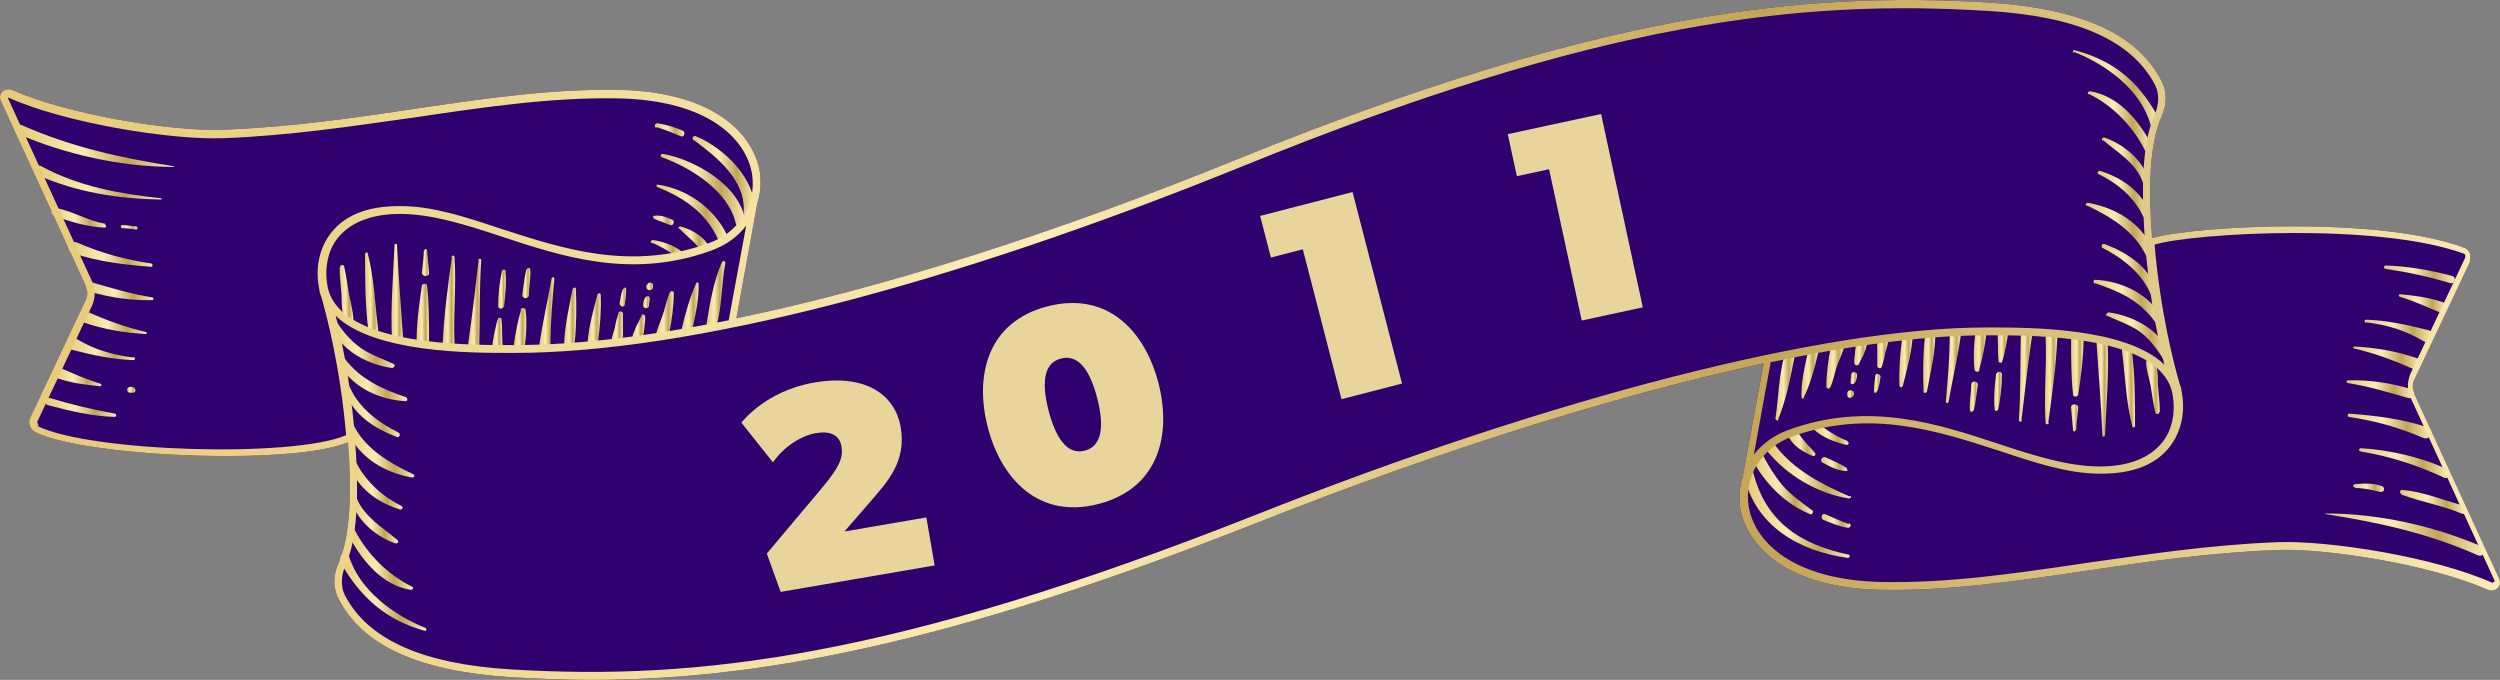 <svg xmlns="http://www.w3.org/2000/svg" fill="none" viewBox="162.8 443.35 261.63 71.15">
<rect x="162.8" y="443.35" width="261.63" height="71.15" fill="#808080" stroke="none"/>
<path d="M424.343 503.916L415.532 484.724C415.259 484.177 415.191 483.494 415.532 482.948L421.269 470.79C421.269 470.79 421.406 470.176 421.269 469.834C421.133 469.561 420.928 469.356 420.723 469.288C411.844 465.941 392.583 466.966 388.007 468.263C388.007 467.444 387.871 466.624 387.871 465.736C387.598 459.589 388.417 456.926 389.032 455.491C389.578 454.262 389.578 452.964 389.032 451.871C386.505 446.885 380.563 444.222 370.864 443.607C350.92 442.446 330.021 444.768 292.661 459.862C273.058 467.853 255.027 473.522 239.865 476.664L242.05 464.643C242.392 463.619 242.46 462.458 242.323 461.365C241.64 457.335 237.474 452.964 227.639 452.759C220.604 452.623 213.569 453.647 206.193 454.74C199.841 455.696 193.284 456.652 186.181 456.925C180.785 457.13 169.925 455.355 164.052 452.759C163.71 452.623 163.3 452.691 163.027 452.964C162.754 453.237 162.754 453.647 162.891 453.92L171.701 473.113C171.974 473.659 172.043 474.342 171.701 474.888L165.964 487.046C165.691 487.592 165.964 488.275 166.442 488.548C169.516 490.119 178.463 491.076 186.522 491.076C191.781 491.076 196.699 490.666 199.226 489.641C199.226 490.461 199.363 491.28 199.363 492.1C199.636 498.247 198.816 500.911 198.202 502.345C197.655 503.574 197.655 504.872 198.202 505.965C200.729 510.951 206.671 513.615 216.369 514.229C219.033 514.366 221.765 514.502 224.565 514.502C241.777 514.502 261.721 510.951 294.573 497.974C313.902 490.324 332.206 484.655 347.369 481.377L345.183 493.193C344.842 494.217 344.773 495.378 344.91 496.471C345.593 500.501 349.759 504.872 359.595 505.077C366.629 505.214 373.664 504.189 381.041 503.096C387.393 502.14 393.949 501.184 401.053 500.911C406.448 500.706 417.308 502.482 423.182 505.077C423.523 505.214 423.933 505.145 424.206 504.872C424.48 504.599 424.48 504.189 424.343 503.916Z" fill="#31006F"/>
<path d="M348.877 487.258C349.696 485.278 350.174 482.956 350.584 480.77C350.721 480.087 349.765 479.814 349.56 480.497C348.945 482.614 348.945 484.936 348.604 487.122C348.604 487.327 348.877 487.463 348.945 487.258H348.877Z" fill="url(#paint0_linear_205_6636)"/>
<path d="M351.538 484.999C352.221 483.633 352.699 481.925 353.04 480.423C353.177 479.74 352.152 479.467 352.016 480.15C351.674 481.652 351.264 483.428 351.333 484.931C351.333 485.067 351.538 485.135 351.606 484.999H351.538Z" fill="url(#paint1_linear_205_6636)"/>
<path d="M354.342 483.9C354.616 483.285 354.752 482.602 354.957 481.919C355.162 481.236 355.504 480.621 355.708 479.938C355.982 479.119 354.616 478.777 354.411 479.597C354.138 480.963 353.933 482.465 353.933 483.831C353.933 484.036 354.274 484.105 354.342 483.831V483.9Z" fill="url(#paint2_linear_205_6636)"/>
<path d="M356.801 484.73C356.801 484.73 356.801 484.661 356.801 484.593C356.87 484.047 356.05 484.047 356.118 484.593C356.118 484.593 356.118 484.661 356.118 484.73C356.118 485.071 356.665 485.071 356.733 484.73H356.801Z" fill="url(#paint3_linear_205_6636)"/>
<path d="M356.939 483.424C356.939 483.424 357.144 482.946 357.144 482.673C357.212 482.263 356.598 482.126 356.529 482.536C356.529 482.809 356.461 483.082 356.461 483.356C356.461 483.629 356.802 483.629 356.939 483.356V483.424Z" fill="url(#paint4_linear_205_6636)"/>
<path d="M357.277 481.582C357.277 481.582 357.618 480.831 357.823 480.489C357.96 480.08 358.164 479.738 358.164 479.26C358.164 478.782 357.481 478.577 357.208 478.987C357.003 479.328 357.003 479.738 356.935 480.148C356.935 480.558 356.798 480.968 356.867 481.377C356.867 481.582 357.14 481.651 357.277 481.514V481.582Z" fill="url(#paint5_linear_205_6636)"/>
<path d="M359.257 484.313C359.461 483.835 359.53 483.288 359.598 482.81C359.598 482.469 359.12 482.332 359.052 482.673C358.983 483.22 358.915 483.766 358.915 484.313C358.915 484.518 359.188 484.518 359.188 484.313H359.257Z" fill="url(#paint6_linear_205_6636)"/>
<path d="M359.738 481.715C359.875 481.305 360.011 480.827 360.08 480.349C360.148 479.939 360.421 479.461 360.353 478.983C360.353 478.505 359.601 478.232 359.397 478.71C359.192 479.12 359.26 479.666 359.26 480.144C359.26 480.622 359.26 481.169 359.26 481.647C359.26 481.92 359.67 481.988 359.738 481.715Z" fill="url(#paint7_linear_205_6636)"/>
<path d="M361.923 483.772C362.333 482.132 362.811 480.493 362.947 478.786C362.947 478.103 361.923 478.103 361.854 478.786C361.65 480.425 361.513 482.064 361.581 483.703C361.581 483.908 361.854 483.976 361.923 483.703V483.772Z" fill="url(#paint8_linear_205_6636)"/>
<path d="M364.447 484.39C364.788 482.545 365.266 480.565 365.335 478.652C365.335 477.969 364.31 477.969 364.242 478.652C364.037 480.496 364.037 482.477 364.105 484.321C364.105 484.526 364.378 484.526 364.447 484.321V484.39Z" fill="url(#paint9_linear_205_6636)"/>
<path d="M366.706 485.471C367.116 483.149 367.662 480.827 368.004 478.436C368.072 477.685 366.842 477.616 366.842 478.436C366.842 480.758 366.638 483.08 366.433 485.403C366.433 485.539 366.706 485.608 366.706 485.403V485.471Z" fill="url(#paint10_linear_205_6636)"/>
<path d="M369.364 486.29C369.569 485.47 369.637 484.583 369.774 483.695C369.842 483.148 369.091 483.148 369.091 483.626C369.091 484.514 368.886 485.402 368.954 486.29C368.954 486.495 369.296 486.495 369.296 486.29H369.364Z" fill="url(#paint11_linear_205_6636)"/>
<path d="M369.913 482.058C370.254 480.897 370.528 479.6 370.664 478.37C370.733 477.619 369.571 477.619 369.503 478.37C369.367 479.531 369.298 480.829 369.435 481.99C369.435 482.263 369.845 482.4 369.981 482.058H369.913Z" fill="url(#paint12_linear_205_6636)"/>
<path d="M371.892 486.301C372.165 485.072 372.302 483.774 372.302 482.545C372.302 482.135 371.756 482.203 371.687 482.545C371.551 483.774 371.414 485.072 371.551 486.233C371.551 486.369 371.824 486.438 371.824 486.233L371.892 486.301Z" fill="url(#paint13_linear_205_6636)"/>
<path d="M372.301 481.245C372.506 480.767 372.575 480.22 372.711 479.674C372.78 479.196 372.916 478.718 372.916 478.239C372.916 477.693 372.028 477.488 371.892 478.103C371.823 478.581 371.892 479.059 371.892 479.537C371.892 480.084 371.892 480.63 371.96 481.176C371.96 481.313 372.301 481.381 372.37 481.176L372.301 481.245Z" fill="url(#paint14_linear_205_6636)"/>
<path d="M374.349 487.327C374.691 484.39 375.032 481.453 375.442 478.585C375.579 477.697 374.281 477.56 374.281 478.448C374.213 481.453 374.281 484.39 374.076 487.327C374.076 487.532 374.349 487.532 374.418 487.327H374.349Z" fill="url(#paint15_linear_205_6636)"/>
<path d="M377.151 487.595C377.561 484.658 377.971 481.653 378.107 478.648C378.107 477.828 376.81 477.828 376.878 478.648C377.014 481.653 376.673 484.59 376.878 487.595C376.878 487.8 377.219 487.8 377.219 487.595H377.151Z" fill="url(#paint16_linear_205_6636)"/>
<path d="M380.09 488.344C380.09 487.593 380.226 486.773 380.294 486.022C380.294 485.544 379.475 485.544 379.543 486.022C379.611 486.773 379.68 487.525 379.748 488.344C379.748 488.549 380.021 488.549 380.021 488.344H380.09Z" fill="url(#paint17_linear_205_6636)"/>
<path d="M380.296 484.652C380.569 482.74 380.843 480.827 380.843 478.915C380.843 478.095 379.545 478.095 379.545 478.915C379.545 480.827 379.545 482.808 379.75 484.652C379.75 484.925 380.228 484.925 380.296 484.652Z" fill="url(#paint18_linear_205_6636)"/>
<path d="M383.098 488.894C383.234 485.684 383.507 482.474 383.371 479.264C383.371 478.512 382.141 478.512 382.21 479.264C382.415 482.474 382.688 485.684 382.824 488.894C382.824 489.099 383.098 489.099 383.098 488.894Z" fill="url(#paint19_linear_205_6636)"/>
<path d="M386.237 488.006C386.237 485.343 386.237 482.611 385.896 479.947C385.828 479.196 384.803 479.332 384.871 480.084C385.213 482.747 385.281 485.411 385.964 488.006C385.964 488.143 386.169 488.075 386.169 488.006H386.237Z" fill="url(#paint20_linear_205_6636)"/>
<path d="M388.83 486.427C388.83 485.471 388.693 484.515 388.625 483.559C388.625 482.739 388.625 481.783 388.283 481.031C388.078 480.622 387.396 480.827 387.396 481.236C387.396 482.056 387.737 482.944 387.874 483.763C388.01 484.651 388.147 485.608 388.352 486.496C388.352 486.769 388.83 486.7 388.761 486.496L388.83 486.427Z" fill="url(#paint21_linear_205_6636)"/>
<path d="M356.25 501.393C351.127 500.3 347.576 497.909 346.278 492.787C346.142 492.172 345.185 492.445 345.322 493.06C346.415 498.388 351.127 501.051 356.182 501.734C356.387 501.734 356.455 501.461 356.25 501.393Z" fill="url(#paint22_linear_205_6636)"/>
<path d="M356.255 498.18C355.436 497.907 354.616 497.497 353.797 497.155C353.455 497.019 353.25 497.633 353.66 497.77C354.48 498.112 355.299 498.453 356.187 498.59C356.46 498.59 356.597 498.248 356.324 498.112L356.255 498.18Z" fill="url(#paint23_linear_205_6636)"/>
<path d="M352.425 496.741C351.332 495.921 350.239 495.17 349.351 494.146C348.532 493.189 347.917 492.165 347.302 491.004C346.961 490.321 345.936 490.935 346.278 491.618C347.575 494.009 349.693 496.126 352.22 497.151C352.493 497.287 352.63 496.878 352.425 496.673V496.741Z" fill="url(#paint24_linear_205_6636)"/>
<path d="M356.387 495.314C353.519 494.085 350.513 492.514 348.601 489.987C348.123 489.372 347.303 489.987 347.781 490.602C349.83 493.129 353.109 495.041 356.319 495.519C356.456 495.519 356.592 495.314 356.456 495.246L356.387 495.314Z" fill="url(#paint25_linear_205_6636)"/>
<path d="M356.116 492.372C355.433 491.894 354.613 491.552 353.862 491.211C353.52 491.074 353.179 491.552 353.52 491.757C354.272 492.167 355.16 492.645 356.047 492.645C356.184 492.645 356.184 492.508 356.047 492.44L356.116 492.372Z" fill="url(#paint26_linear_205_6636)"/>
<path d="M352.772 490.81C352.499 490.4 352.158 490.127 351.816 489.717C351.475 489.375 351.201 488.897 350.86 488.556C350.45 488.146 349.767 488.692 350.04 489.17C350.518 490.058 351.611 490.741 352.567 491.083C352.704 491.083 352.841 490.946 352.772 490.81Z" fill="url(#paint27_linear_205_6636)"/>
<path d="M356.186 489.51C355.093 489.1 354.001 488.417 353.113 487.665C352.771 487.392 352.293 487.87 352.566 488.212C353.386 489.1 354.889 489.646 356.05 489.919C356.255 489.919 356.391 489.646 356.118 489.578L356.186 489.51Z" fill="url(#paint28_linear_205_6636)"/>
<path d="M173.823 466.763C172.047 466.489 170.476 465.465 168.7 465.123C168.154 464.987 168.017 465.738 168.495 465.943C170.135 466.558 171.979 467.104 173.755 467.172C173.959 467.172 173.959 466.899 173.755 466.831L173.823 466.763Z" fill="url(#paint29_linear_205_6636)"/>
<path d="M177.033 467.031C176.555 467.031 176.077 466.895 175.599 466.895C175.394 466.895 175.394 467.236 175.599 467.236C176.077 467.236 176.555 467.304 177.033 467.373C177.238 467.373 177.238 467.099 177.033 467.031Z" fill="url(#paint30_linear_205_6636)"/>
<path d="M176.762 483.836C176.762 483.836 176.557 483.836 176.421 483.836C176.011 483.836 176.011 484.451 176.421 484.451C176.557 484.451 176.626 484.451 176.762 484.451C177.035 484.382 177.035 484.041 176.762 483.904V483.836Z" fill="url(#paint31_linear_205_6636)"/>
<path d="M379.881 448.797C383.228 450.095 386.916 452.827 387.872 456.447C388.077 457.266 388.965 456.105 388.555 455.422C386.506 451.802 383.979 449.685 379.881 448.592C379.744 448.592 379.676 448.797 379.813 448.865L379.881 448.797Z" fill="url(#paint32_linear_205_6636)"/>
<path d="M381.387 453.174C383.915 454.403 385.964 456.521 387.261 459.048C387.534 459.594 388.149 458.775 387.876 458.297C386.51 455.838 384.461 453.379 381.524 452.901C381.319 452.901 381.183 453.174 381.387 453.242V453.174Z" fill="url(#paint33_linear_205_6636)"/>
<path d="M382.89 458.016C384.392 459.314 386.373 460.407 387.056 462.456C387.193 462.934 387.739 462.456 387.603 461.978C386.92 459.997 385.007 458.426 383.027 457.743C382.822 457.743 382.685 457.948 382.822 458.085L382.89 458.016Z" fill="url(#paint34_linear_205_6636)"/>
<path d="M382.415 461.567C384.396 462.523 386.103 463.957 387.059 465.938C387.332 466.484 387.947 465.801 387.674 465.255C386.581 463.138 384.737 461.908 382.551 461.225C382.347 461.225 382.21 461.498 382.415 461.567Z" fill="url(#paint35_linear_205_6636)"/>
<path d="M381.18 464.846C383.639 466.008 386.166 467.51 387.396 470.106C387.669 470.652 388.352 469.901 388.079 469.354C386.781 466.622 384.254 465.12 381.317 464.573C381.112 464.573 380.976 464.778 381.18 464.915V464.846Z" fill="url(#paint36_linear_205_6636)"/>
<path d="M382.818 469.287C384.867 470.312 386.985 471.951 387.872 474.137C388.077 474.615 388.692 474.137 388.487 473.59C387.531 471.131 385.345 469.765 383.023 468.878C382.818 468.809 382.613 469.151 382.818 469.287Z" fill="url(#paint37_linear_205_6636)"/>
<path d="M382.004 472.972C384.463 473.792 386.717 474.748 388.356 477.07C388.698 477.548 389.176 476.797 388.903 476.319C387.468 473.997 384.736 472.767 382.073 472.631C381.868 472.631 381.8 472.972 382.073 473.041L382.004 472.972Z" fill="url(#paint38_linear_205_6636)"/>
<path d="M383.299 476.387C384.323 476.866 385.348 477.207 386.372 477.822C387.533 478.505 388.49 479.802 389.173 480.895C389.514 481.442 389.992 480.622 389.719 480.076C388.626 477.753 385.962 476.387 383.504 476.046C383.299 476.046 383.094 476.319 383.299 476.456V476.387Z" fill="url(#paint39_linear_205_6636)"/>
<path d="M412.393 471.478C414.715 471.82 416.969 472.298 419.223 472.981C419.701 473.117 419.906 472.366 419.428 472.229C417.106 471.615 414.784 471.205 412.461 471.137C412.257 471.137 412.188 471.478 412.461 471.478H412.393Z" fill="url(#paint40_linear_205_6636)"/>
<path d="M413.964 474.411C415.33 474.821 416.696 475.436 417.994 475.982C418.745 476.324 419.155 475.231 418.404 474.958C416.969 474.48 415.467 474.275 413.964 474.138C413.828 474.138 413.759 474.343 413.964 474.411Z" fill="url(#paint41_linear_205_6636)"/>
<path d="M410.413 477.079C412.599 477.353 414.511 477.899 416.424 479.06C417.243 479.538 417.858 478.104 416.902 477.899C414.785 477.353 412.599 476.874 410.413 476.806C410.209 476.806 410.209 477.079 410.413 477.148V477.079Z" fill="url(#paint42_linear_205_6636)"/>
<path d="M409.114 479.812C411.232 480.29 413.281 481.042 415.261 481.93C416.081 482.271 416.559 481.11 415.739 480.837C413.554 480.086 411.436 479.744 409.183 479.607C409.046 479.607 409.046 479.812 409.183 479.812H409.114Z" fill="url(#paint43_linear_205_6636)"/>
<path d="M406.182 497.151C411.782 498.039 416.837 499.132 422.096 501.454C422.71 501.727 423.188 500.839 422.574 500.566C417.52 498.38 411.714 497.083 406.182 497.083C406.182 497.083 406.113 497.151 406.182 497.151Z" fill="url(#paint44_linear_205_6636)"/>
<path d="M408.434 483.424C410.62 483.766 412.669 484.381 414.786 484.995C415.401 485.2 415.674 484.176 415.059 484.039C412.942 483.424 410.688 483.083 408.502 483.151C408.366 483.151 408.297 483.424 408.502 483.424H408.434Z" fill="url(#paint45_linear_205_6636)"/>
<path d="M409.798 490.594C412.804 491.072 415.809 492.028 418.541 493.326C419.156 493.599 419.36 492.575 418.746 492.37C415.945 491.14 412.94 490.457 409.867 490.252C409.662 490.252 409.594 490.594 409.867 490.594H409.798Z" fill="url(#paint46_linear_205_6636)"/>
<path d="M408.572 486.979C411.372 487.389 413.831 488.072 416.358 489.165C417.177 489.506 417.656 488.345 416.836 488.072C414.241 487.184 411.372 486.843 408.64 486.638C408.435 486.638 408.435 486.979 408.64 486.979H408.572Z" fill="url(#paint47_linear_205_6636)"/>
<path d="M238.367 470.725C237.479 472.774 237.07 475.165 236.728 477.35C236.592 478.033 237.548 478.307 237.753 477.624C238.367 475.438 238.299 473.048 238.709 470.862C238.709 470.657 238.436 470.589 238.367 470.794V470.725Z" fill="url(#paint48_linear_205_6636)"/>
<path d="M235.704 472.904C235.021 474.338 234.474 476.319 234.133 477.821C233.996 478.504 235.089 478.641 235.226 477.958C235.567 476.387 235.977 474.611 235.909 473.04C235.909 472.904 235.704 472.835 235.635 472.972L235.704 472.904Z" fill="url(#paint49_linear_205_6636)"/>
<path d="M232.901 473.93C232.628 474.544 232.491 475.227 232.286 475.91C232.081 476.593 231.672 477.55 231.467 478.233C231.194 479.052 232.696 479.052 232.833 478.233C233.106 476.867 233.311 475.364 233.311 473.998C233.311 473.793 232.969 473.725 232.901 473.998V473.93Z" fill="url(#paint50_linear_205_6636)"/>
<path d="M230.444 473.18C230.444 473.18 230.444 473.249 230.444 473.317C230.375 473.863 231.195 473.863 231.126 473.317C231.126 473.317 231.126 473.249 231.126 473.18C231.126 472.839 230.58 472.839 230.512 473.18H230.444Z" fill="url(#paint51_linear_205_6636)"/>
<path d="M230.308 474.475C230.308 474.475 230.103 474.953 230.103 475.226C230.035 475.636 230.649 475.773 230.718 475.363C230.718 475.09 230.786 474.816 230.786 474.543C230.786 474.27 230.444 474.27 230.308 474.543V474.475Z" fill="url(#paint52_linear_205_6636)"/>
<path d="M229.962 476.33C229.962 476.33 229.62 477.082 229.416 477.423C229.279 477.833 228.938 478.448 228.938 478.857C228.938 479.336 229.757 479.336 229.962 478.857C230.167 478.516 230.167 478.106 230.235 477.696C230.235 477.287 230.372 476.877 230.304 476.467C230.304 476.262 230.03 476.194 229.894 476.33H229.962Z" fill="url(#paint53_linear_205_6636)"/>
<path d="M227.986 473.598C227.781 474.076 227.713 474.623 227.645 475.101C227.645 475.442 228.123 475.579 228.191 475.237C228.259 474.691 228.328 474.144 228.328 473.598C228.328 473.393 228.054 473.393 228.054 473.598H227.986Z" fill="url(#paint54_linear_205_6636)"/>
<path d="M227.508 476.181C227.372 476.591 227.235 477.069 227.167 477.547C227.099 477.957 226.757 478.64 226.825 479.05C226.825 479.528 227.645 479.664 227.85 479.118C228.055 478.708 227.987 478.162 227.987 477.684C227.987 477.206 227.987 476.659 227.987 476.181C227.987 475.908 227.577 475.84 227.508 476.113V476.181Z" fill="url(#paint55_linear_205_6636)"/>
<path d="M225.321 474.143C224.912 475.782 224.433 477.422 224.297 479.129C224.297 479.812 225.321 479.812 225.39 479.129C225.595 477.49 225.731 475.851 225.663 474.211C225.663 474.007 225.39 473.938 225.321 474.211V474.143Z" fill="url(#paint56_linear_205_6636)"/>
<path d="M222.73 473.53C222.388 475.374 221.91 477.355 221.842 479.267C221.842 479.95 222.866 479.95 222.935 479.267C223.139 477.423 223.139 475.442 223.071 473.598C223.071 473.393 222.798 473.393 222.73 473.598V473.53Z" fill="url(#paint57_linear_205_6636)"/>
<path d="M220.541 472.425C220.131 474.747 219.584 477.069 219.243 479.46C219.175 480.211 220.404 480.279 220.404 479.46C220.404 477.137 220.609 474.815 220.814 472.493C220.814 472.356 220.541 472.288 220.541 472.493V472.425Z" fill="url(#paint58_linear_205_6636)"/>
<path d="M217.879 471.544C217.674 472.363 217.606 473.251 217.469 474.139C217.401 474.686 218.152 474.686 218.152 474.208C218.152 473.32 218.357 472.432 218.289 471.544C218.289 471.339 217.947 471.339 217.947 471.544H217.879Z" fill="url(#paint59_linear_205_6636)"/>
<path d="M217.332 475.781C216.991 476.942 216.718 478.24 216.581 479.469C216.513 480.221 217.674 480.221 217.742 479.469C217.879 478.308 217.947 477.011 217.81 475.849C217.81 475.576 217.401 475.44 217.264 475.781H217.332Z" fill="url(#paint60_linear_205_6636)"/>
<path d="M215.347 471.611C215.074 472.841 214.938 474.138 214.938 475.368C214.938 475.778 215.484 475.709 215.552 475.368C215.689 474.138 215.825 472.841 215.689 471.68C215.689 471.543 215.416 471.475 215.416 471.68L215.347 471.611Z" fill="url(#paint61_linear_205_6636)"/>
<path d="M214.939 476.667C214.734 477.145 214.666 477.691 214.529 478.238C214.461 478.716 214.324 479.194 214.324 479.672C214.324 480.219 215.212 480.423 215.349 479.809C215.417 479.331 215.349 478.853 215.349 478.374C215.349 477.828 215.349 477.282 215.28 476.735C215.28 476.599 214.939 476.53 214.871 476.735L214.939 476.667Z" fill="url(#paint62_linear_205_6636)"/>
<path d="M212.892 470.583C212.55 473.52 212.209 476.457 211.799 479.326C211.663 480.214 212.96 480.35 212.96 479.462C213.029 476.457 212.96 473.52 213.165 470.583C213.165 470.378 212.892 470.378 212.824 470.583H212.892Z" fill="url(#paint63_linear_205_6636)"/>
<path d="M210.093 470.25C209.683 473.187 209.273 476.192 209.137 479.197C209.137 480.017 210.434 480.017 210.366 479.197C210.23 476.192 210.571 473.255 210.366 470.25C210.366 470.045 210.025 470.045 210.025 470.25H210.093Z" fill="url(#paint64_linear_205_6636)"/>
<path d="M207.152 469.556C207.152 470.307 207.016 471.127 206.947 471.878C206.947 472.356 207.767 472.356 207.699 471.878C207.63 471.127 207.562 470.376 207.494 469.556C207.494 469.351 207.22 469.351 207.22 469.556H207.152Z" fill="url(#paint65_linear_205_6636)"/>
<path d="M206.947 473.249C206.674 475.161 206.4 477.074 206.4 478.986C206.4 479.806 207.698 479.806 207.698 478.986C207.698 477.074 207.698 475.093 207.493 473.249C207.493 472.976 207.015 472.976 206.947 473.249Z" fill="url(#paint66_linear_205_6636)"/>
<path d="M204.084 469.022C203.947 472.232 203.674 475.443 203.811 478.653C203.811 479.404 205.04 479.404 204.972 478.653C204.767 475.443 204.494 472.232 204.357 469.022C204.357 468.817 204.084 468.817 204.084 469.022Z" fill="url(#paint67_linear_205_6636)"/>
<path d="M201.004 469.842C201.004 472.505 201.004 475.237 201.345 477.901C201.414 478.652 202.438 478.516 202.37 477.764C202.028 475.101 201.96 472.437 201.277 469.842C201.277 469.705 201.072 469.773 201.072 469.842H201.004Z" fill="url(#paint68_linear_205_6636)"/>
<path d="M198.344 471.4C198.344 472.356 198.48 473.312 198.549 474.268C198.549 475.088 198.549 476.044 198.89 476.795C199.095 477.205 199.778 477.274 199.778 476.795C199.778 475.976 199.437 474.815 199.3 473.995C199.163 473.107 199.027 472.151 198.822 471.263C198.822 470.99 198.344 471.058 198.412 471.263L198.344 471.4Z" fill="url(#paint69_linear_205_6636)"/>
<path d="M231.538 456.659C232.425 456.932 233.245 457.274 234.065 457.615C234.406 457.752 234.611 457.137 234.201 457.001C233.382 456.659 232.494 456.386 231.606 456.25C231.333 456.25 231.196 456.591 231.469 456.728L231.538 456.659Z" fill="url(#paint70_linear_205_6636)"/>
<path d="M235.433 458.025C237.823 459.8 240.828 462.191 240.624 465.469C240.624 466.221 241.785 466.221 241.785 465.469C241.921 462.054 238.575 458.844 235.638 457.615C235.364 457.478 235.16 457.82 235.364 458.025H235.433Z" fill="url(#paint71_linear_205_6636)"/>
<path d="M232.018 459.792C235.092 460.885 239.053 463.344 239.804 466.759C239.941 467.305 240.897 467.169 240.829 466.622C240.351 462.797 235.57 460.065 232.155 459.451C231.95 459.451 231.813 459.724 232.087 459.792H232.018Z" fill="url(#paint72_linear_205_6636)"/>
<path d="M231.602 462.939C234.266 463.964 236.657 465.603 237.886 468.267C238.159 468.881 239.115 468.335 238.774 467.72C237.408 465.057 234.608 463.076 231.602 462.666C231.466 462.666 231.466 462.871 231.602 462.939Z" fill="url(#paint73_linear_205_6636)"/>
<path d="M233.857 467.246C234.199 467.587 234.609 467.929 234.95 468.27C235.36 468.612 235.701 469.022 236.043 469.363C236.384 469.705 237.136 469.227 236.794 468.817C236.18 467.929 235.018 467.314 233.994 467.041C233.857 467.041 233.721 467.178 233.857 467.314V467.246Z" fill="url(#paint74_linear_205_6636)"/>
<path d="M231.198 466.217C231.198 466.217 231.744 466.49 232.086 466.558C232.359 466.695 232.7 466.831 232.974 466.9C233.247 467.036 233.452 466.49 233.178 466.353C232.564 466.08 231.881 465.807 231.198 465.944C231.129 465.944 231.129 466.08 231.198 466.148V466.217Z" fill="url(#paint75_linear_205_6636)"/>
<path d="M230.991 468.742C231.879 469.083 232.767 469.63 233.586 470.176C233.928 470.381 234.338 469.835 234.064 469.63C233.313 469.015 232.084 468.605 231.128 468.469C230.923 468.469 230.786 468.742 231.059 468.81L230.991 468.742Z" fill="url(#paint76_linear_205_6636)"/>
<path d="M207.426 509.102C204.079 507.804 200.323 505.072 199.298 501.452C199.093 500.632 198.069 501.52 198.479 502.272C200.528 505.891 203.26 508.282 207.289 509.375C207.426 509.375 207.494 509.17 207.358 509.102H207.426Z" fill="url(#paint77_linear_205_6636)"/>
<path d="M205.927 504.743C203.4 503.514 201.215 501.328 199.917 498.801C199.644 498.255 199.166 499.143 199.439 499.689C200.805 502.148 202.854 504.607 205.791 505.085C205.996 505.085 206.132 504.812 205.927 504.743Z" fill="url(#paint78_linear_205_6636)"/>
<path d="M204.422 499.891C202.92 498.593 200.871 497.432 200.12 495.451C199.983 494.973 199.505 495.451 199.641 495.998C200.324 497.978 202.237 499.549 204.218 500.232C204.422 500.232 204.559 500.027 204.422 499.891Z" fill="url(#paint79_linear_205_6636)"/>
<path d="M204.9 496.341C202.92 495.385 201.144 493.814 200.119 491.834C199.846 491.287 199.368 492.107 199.573 492.653C200.666 494.77 202.51 496 204.696 496.683C204.9 496.683 205.037 496.41 204.832 496.341H204.9Z" fill="url(#paint80_linear_205_6636)"/>
<path d="M206.064 492.989C203.606 491.828 201.01 490.325 199.781 487.798C199.508 487.251 198.893 487.934 199.166 488.549C200.464 491.281 202.991 492.784 205.928 493.33C206.133 493.33 206.269 493.125 206.064 492.989Z" fill="url(#paint81_linear_205_6636)"/>
<path d="M204.49 488.613C202.441 487.589 200.323 486.018 199.435 483.901C199.23 483.423 198.684 483.901 198.889 484.379C199.845 486.838 202.031 488.204 204.353 489.091C204.558 489.16 204.763 488.818 204.558 488.682L204.49 488.613Z" fill="url(#paint82_linear_205_6636)"/>
<path d="M205.312 484.924C202.853 484.104 200.462 483.012 198.892 480.894C198.55 480.416 198.14 481.167 198.413 481.646C199.848 483.968 202.58 485.197 205.243 485.334C205.448 485.334 205.517 484.992 205.243 484.924H205.312Z" fill="url(#paint83_linear_205_6636)"/>
<path d="M204.013 481.447C202.989 480.969 201.964 480.628 200.94 480.013C199.779 479.33 198.754 478.169 198.071 477.076C197.73 476.53 197.32 477.281 197.593 477.828C198.686 480.15 201.35 481.516 203.808 481.857C204.013 481.857 204.218 481.584 204.013 481.447Z" fill="url(#paint84_linear_205_6636)"/>
<path d="M174.85 486.639C172.528 486.229 170.274 485.683 168.02 485C167.542 484.863 167.337 485.615 167.815 485.751C170.137 486.366 172.459 486.912 174.782 486.981C174.987 486.981 175.055 486.639 174.782 486.639H174.85Z" fill="url(#paint85_linear_205_6636)"/>
<path d="M173.28 483.498C171.914 483.088 170.548 482.474 169.25 481.927C168.499 481.586 168.089 482.679 168.84 482.952C170.274 483.43 171.777 483.635 173.28 483.771C173.416 483.771 173.484 483.566 173.28 483.498Z" fill="url(#paint86_linear_205_6636)"/>
<path d="M176.763 480.765C174.578 480.492 172.665 479.945 170.753 478.784C169.933 478.306 169.319 479.74 170.275 479.945C172.392 480.491 174.578 480.97 176.763 481.038C176.968 481.038 176.968 480.765 176.763 480.696V480.765Z" fill="url(#paint87_linear_205_6636)"/>
<path d="M178.129 478.105C176.011 477.627 173.962 476.876 171.982 475.988C171.162 475.647 170.684 476.808 171.503 477.081C173.689 477.832 175.806 478.174 178.06 478.31C178.197 478.31 178.197 478.105 178.06 478.105H178.129Z" fill="url(#paint88_linear_205_6636)"/>
<path d="M180.998 460.75C175.398 459.863 170.343 458.77 165.084 456.448C164.47 456.174 163.992 457.062 164.606 457.335C169.66 459.521 175.466 460.819 180.998 460.819C180.998 460.819 181.067 460.75 180.998 460.75Z" fill="url(#paint89_linear_205_6636)"/>
<path d="M179.629 464.098C175.258 463.62 171.024 462.868 167.131 460.751C166.584 460.409 166.038 461.366 166.652 461.639C170.819 463.483 175.19 464.166 179.698 464.234C179.698 464.234 179.698 464.166 179.698 464.098H179.629Z" fill="url(#paint90_linear_205_6636)"/>
<path d="M178.808 474.482C176.622 474.141 174.573 473.526 172.456 472.911C171.841 472.706 171.568 473.731 172.182 473.867C174.3 474.482 176.554 474.824 178.739 474.755C178.876 474.755 178.944 474.482 178.739 474.482H178.808Z" fill="url(#paint91_linear_205_6636)"/>
<path d="M178.674 470.93C175.874 470.52 173.415 469.837 170.888 468.744C170.068 468.403 169.59 469.564 170.41 469.837C173.005 470.725 175.874 471.067 178.606 471.272C178.811 471.272 178.811 470.93 178.606 470.93H178.674Z" fill="url(#paint92_linear_205_6636)"/>
<path d="M409.322 494.426C410.21 494.426 411.029 494.631 411.917 494.836C412.327 494.905 412.464 494.358 412.054 494.222C411.166 493.88 410.141 493.948 409.253 494.017C409.049 494.017 408.98 494.358 409.253 494.358L409.322 494.426Z" fill="url(#paint93_linear_205_6636)"/>
<path d="M414.105 495.106C416.086 495.857 418.477 496.267 420.389 497.087C420.935 497.36 420.935 496.335 420.389 496.199C418.34 495.652 416.291 494.765 414.174 494.628C413.9 494.628 413.9 494.969 414.174 495.106H414.105Z" fill="url(#paint94_linear_205_6636)"/>
<path d="M424.343 503.916L415.532 484.724C415.259 484.177 415.191 483.494 415.532 482.948L421.269 470.79C421.269 470.79 421.406 470.176 421.269 469.834C421.133 469.561 420.928 469.356 420.723 469.288C411.844 465.941 392.583 466.966 388.007 468.263C388.007 467.444 387.871 466.624 387.871 465.736C387.598 459.589 388.417 456.926 389.032 455.491C389.578 454.262 389.578 452.964 389.032 451.871C386.505 446.885 380.563 444.222 370.864 443.607C350.92 442.446 330.021 444.768 292.661 459.862C273.058 467.853 255.027 473.522 239.865 476.664L242.05 464.643C242.392 463.619 242.46 462.458 242.323 461.365C241.64 457.335 237.474 452.964 227.639 452.759C220.604 452.623 213.569 453.647 206.193 454.74C199.841 455.696 193.284 456.652 186.181 456.925C180.785 457.13 169.925 455.355 164.052 452.759C163.71 452.623 163.3 452.691 163.027 452.964C162.754 453.237 162.754 453.647 162.891 453.92L171.701 473.113C171.974 473.659 172.043 474.342 171.701 474.888L165.964 487.046C165.691 487.592 165.964 488.275 166.442 488.548C169.516 490.119 178.463 491.076 186.522 491.076C191.781 491.076 196.699 490.666 199.226 489.641C199.226 490.461 199.363 491.28 199.363 492.1C199.636 498.247 198.816 500.911 198.202 502.345C197.655 503.574 197.655 504.872 198.202 505.965C200.729 510.951 206.671 513.615 216.369 514.229C219.033 514.366 221.765 514.502 224.565 514.502C241.777 514.502 261.721 510.951 294.573 497.974C313.902 490.324 332.206 484.655 347.369 481.377L345.183 493.193C344.842 494.217 344.773 495.378 344.91 496.471C345.593 500.501 349.759 504.872 359.595 505.077C366.629 505.214 373.664 504.189 381.041 503.096C387.393 502.14 393.949 501.184 401.053 500.911C406.448 500.706 417.308 502.482 423.182 505.077C423.523 505.214 423.933 505.145 424.206 504.872C424.48 504.599 424.48 504.189 424.343 503.916ZM239.045 476.869C230.576 478.577 222.994 479.464 216.574 479.464H216.233C211.52 479.464 199.431 479.464 197.314 474.137C197.177 473.727 197.109 473.522 197.109 473.454C196.699 471.473 197.109 469.493 198.202 468.195C199.499 466.624 201.685 465.736 204.69 465.736C207.9 465.736 211.452 466.829 215.14 468.058C221.56 470.176 228.868 472.634 237.269 469.561C238.772 469.015 240.001 468.127 240.889 466.966L239.045 476.937V476.869ZM166.852 487.865C166.852 487.865 166.647 487.592 166.715 487.456L172.453 475.298C172.794 474.479 172.794 473.591 172.453 472.839L163.642 453.647C163.642 453.647 163.642 453.647 163.642 453.579C163.642 453.579 163.642 453.579 163.71 453.579C169.652 456.243 180.717 458.018 186.181 457.813C193.284 457.54 199.909 456.516 206.261 455.628C213.637 454.535 220.604 453.51 227.571 453.647C236.928 453.852 240.889 457.882 241.504 461.57C241.982 464.712 240.138 467.717 236.928 468.81C228.8 471.747 221.629 469.356 215.277 467.307C211.588 466.078 208.105 464.917 204.758 464.917C204.69 464.917 204.622 464.917 204.554 464.917C201.275 464.917 198.885 465.873 197.45 467.717C196.221 469.288 195.743 471.405 196.221 473.659C196.221 473.932 196.358 474.205 196.426 474.41C196.972 476.323 198.407 481.718 199.021 488.89C193.557 491.28 172.248 490.666 166.715 487.934L166.852 487.865ZM294.231 497.223C256.257 512.249 235.63 514.571 216.369 513.41C207.012 512.863 201.275 510.268 198.885 505.623C198.475 504.804 198.475 503.711 198.885 502.686C199.568 501.184 200.387 498.452 200.114 492.1C199.841 485.27 198.748 479.601 197.928 476.391C201.958 480.284 211.998 480.284 216.233 480.284H216.574C234.742 480.284 261.857 473.317 293.002 460.682C330.226 445.588 351.057 443.265 370.864 444.495C380.221 445.041 385.958 447.637 388.349 452.281C388.759 453.101 388.759 454.193 388.349 455.218C387.666 456.721 386.846 459.453 387.119 465.804C387.393 472.634 388.485 478.303 389.305 481.513C385.275 477.62 375.235 477.62 371.001 477.62H370.659C353.789 477.62 325.24 484.929 294.231 497.223ZM348.188 481.24C356.931 479.396 364.58 478.44 370.659 478.44H371.001C375.713 478.44 387.802 478.44 389.92 483.767C390.056 484.177 390.125 484.382 390.125 484.45C390.534 486.431 390.125 488.412 389.032 489.709C387.734 491.28 385.548 492.168 382.543 492.168C379.333 492.168 375.782 491.075 372.093 489.846C365.673 487.729 358.365 485.27 349.964 488.343C348.462 488.89 347.232 489.778 346.344 490.939L348.12 481.172L348.188 481.24ZM423.66 504.326C423.66 504.326 423.66 504.326 423.592 504.326C417.65 501.662 406.585 499.886 401.121 500.091C394.018 500.364 387.393 501.389 381.041 502.277C373.664 503.369 366.698 504.394 359.731 504.257C350.374 504.053 346.413 500.023 345.798 496.335C345.32 493.193 347.164 490.188 350.374 489.026C358.502 486.09 365.673 488.48 372.025 490.529C375.713 491.758 379.197 492.92 382.543 492.92C382.612 492.92 382.68 492.92 382.748 492.92C386.027 492.92 388.417 491.963 389.851 490.119C391.081 488.548 391.559 486.431 391.081 484.177C391.081 483.904 390.944 483.631 390.876 483.426C390.33 481.513 388.895 476.118 388.281 468.946C392.447 467.717 411.776 466.624 420.655 469.903C420.655 469.903 420.723 469.902 420.791 470.039C420.791 470.107 420.791 470.244 420.791 470.312L415.054 482.47C414.713 483.289 414.713 484.177 415.054 484.928L423.865 504.121C423.865 504.121 423.865 504.121 423.865 504.189L423.66 504.326Z" fill="url(#paint95_linear_205_6636)"/>
<path d="M259.747 497.497L260.611 502.523L244.497 505.292L243.047 501.28L248.734 494.519C250.705 492.172 251.06 491.228 250.857 490.045C250.653 488.862 249.665 488.424 248.186 488.678C246.708 488.932 244.913 490.001 243.689 491.733L240.388 487.583C240.388 487.583 242.862 484.266 248.036 483.376C253.211 482.487 256.451 484.518 257.061 488.066C257.671 491.614 255.694 493.749 253.968 495.751L251.173 498.971L259.747 497.497Z" fill="#E9D49B"/>
<path d="M284.035 483.441C285.422 488.814 284.091 494.457 277.759 496.092C271.456 497.72 267.559 493.428 266.171 488.054C264.783 482.681 266.114 477.039 272.417 475.411C278.75 473.775 282.647 478.067 284.035 483.441ZM277.622 485.004C276.947 482.39 275.803 480.361 273.828 480.871C271.882 481.374 271.863 483.703 272.538 486.317C273.214 488.931 274.372 491.018 276.318 490.515C278.294 490.005 278.297 487.618 277.622 485.004Z" fill="#E9D49B"/>
<path d="M304.348 463.447L309.525 483.489L303.192 485.125L299.141 469.439L295.801 470.302L294.676 465.945L304.348 463.447Z" fill="#E9D49B"/>
<path d="M330.358 455.28L334.723 475.515L328.33 476.894L324.914 461.058L321.541 461.786L320.592 457.387L330.358 455.28Z" fill="#E9D49B"/>
<defs>
<linearGradient id="paint0_linear_205_6636" x1="348.604" y1="483.731" x2="350.598" y2="483.731" gradientUnits="userSpaceOnUse">
<stop offset="0.022" stop-color="#E7CB7A"/>
<stop offset="0.419" stop-color="#FBECB3"/>
<stop offset="0.706" stop-color="#C4A557"/>
<stop offset="1" stop-color="#FBECB3"/>
</linearGradient>
<linearGradient id="paint1_linear_205_6636" x1="351.325" y1="482.414" x2="353.053" y2="482.414" gradientUnits="userSpaceOnUse">
<stop offset="0.022" stop-color="#E7CB7A"/>
<stop offset="0.419" stop-color="#FBECB3"/>
<stop offset="0.706" stop-color="#C4A557"/>
<stop offset="1" stop-color="#FBECB3"/>
</linearGradient>
<linearGradient id="paint2_linear_205_6636" x1="353.933" y1="481.57" x2="355.744" y2="481.57" gradientUnits="userSpaceOnUse">
<stop offset="0.022" stop-color="#E7CB7A"/>
<stop offset="0.419" stop-color="#FBECB3"/>
<stop offset="0.706" stop-color="#C4A557"/>
<stop offset="1" stop-color="#FBECB3"/>
</linearGradient>
<linearGradient id="paint3_linear_205_6636" x1="356.114" y1="484.584" x2="356.805" y2="484.584" gradientUnits="userSpaceOnUse">
<stop offset="0.022" stop-color="#E7CB7A"/>
<stop offset="0.419" stop-color="#FBECB3"/>
<stop offset="0.706" stop-color="#C4A557"/>
<stop offset="1" stop-color="#FBECB3"/>
</linearGradient>
<linearGradient id="paint4_linear_205_6636" x1="356.461" y1="482.925" x2="357.149" y2="482.925" gradientUnits="userSpaceOnUse">
<stop offset="0.022" stop-color="#E7CB7A"/>
<stop offset="0.419" stop-color="#FBECB3"/>
<stop offset="0.706" stop-color="#C4A557"/>
<stop offset="1" stop-color="#FBECB3"/>
</linearGradient>
<linearGradient id="paint5_linear_205_6636" x1="356.848" y1="480.176" x2="358.164" y2="480.176" gradientUnits="userSpaceOnUse">
<stop offset="0.022" stop-color="#E7CB7A"/>
<stop offset="0.419" stop-color="#FBECB3"/>
<stop offset="0.706" stop-color="#C4A557"/>
<stop offset="1" stop-color="#FBECB3"/>
</linearGradient>
<linearGradient id="paint6_linear_205_6636" x1="358.915" y1="483.471" x2="359.598" y2="483.471" gradientUnits="userSpaceOnUse">
<stop offset="0.022" stop-color="#E7CB7A"/>
<stop offset="0.419" stop-color="#FBECB3"/>
<stop offset="0.706" stop-color="#C4A557"/>
<stop offset="1" stop-color="#FBECB3"/>
</linearGradient>
<linearGradient id="paint7_linear_205_6636" x1="359.249" y1="480.175" x2="360.364" y2="480.175" gradientUnits="userSpaceOnUse">
<stop offset="0.022" stop-color="#E7CB7A"/>
<stop offset="0.419" stop-color="#FBECB3"/>
<stop offset="0.706" stop-color="#C4A557"/>
<stop offset="1" stop-color="#FBECB3"/>
</linearGradient>
<linearGradient id="paint8_linear_205_6636" x1="361.564" y1="481.079" x2="362.947" y2="481.079" gradientUnits="userSpaceOnUse">
<stop offset="0.022" stop-color="#E7CB7A"/>
<stop offset="0.419" stop-color="#FBECB3"/>
<stop offset="0.706" stop-color="#C4A557"/>
<stop offset="1" stop-color="#FBECB3"/>
</linearGradient>
<linearGradient id="paint9_linear_205_6636" x1="364.064" y1="481.308" x2="365.335" y2="481.308" gradientUnits="userSpaceOnUse">
<stop offset="0.022" stop-color="#E7CB7A"/>
<stop offset="0.419" stop-color="#FBECB3"/>
<stop offset="0.706" stop-color="#C4A557"/>
<stop offset="1" stop-color="#FBECB3"/>
</linearGradient>
<linearGradient id="paint10_linear_205_6636" x1="366.433" y1="481.69" x2="368.006" y2="481.69" gradientUnits="userSpaceOnUse">
<stop offset="0.022" stop-color="#E7CB7A"/>
<stop offset="0.419" stop-color="#FBECB3"/>
<stop offset="0.706" stop-color="#C4A557"/>
<stop offset="1" stop-color="#FBECB3"/>
</linearGradient>
<linearGradient id="paint11_linear_205_6636" x1="368.94" y1="484.86" x2="369.778" y2="484.86" gradientUnits="userSpaceOnUse">
<stop offset="0.022" stop-color="#E7CB7A"/>
<stop offset="0.419" stop-color="#FBECB3"/>
<stop offset="0.706" stop-color="#C4A557"/>
<stop offset="1" stop-color="#FBECB3"/>
</linearGradient>
<linearGradient id="paint12_linear_205_6636" x1="369.36" y1="480.034" x2="370.667" y2="480.034" gradientUnits="userSpaceOnUse">
<stop offset="0.022" stop-color="#E7CB7A"/>
<stop offset="0.419" stop-color="#FBECB3"/>
<stop offset="0.706" stop-color="#C4A557"/>
<stop offset="1" stop-color="#FBECB3"/>
</linearGradient>
<linearGradient id="paint13_linear_205_6636" x1="371.494" y1="484.312" x2="372.302" y2="484.312" gradientUnits="userSpaceOnUse">
<stop offset="0.022" stop-color="#E7CB7A"/>
<stop offset="0.419" stop-color="#FBECB3"/>
<stop offset="0.706" stop-color="#C4A557"/>
<stop offset="1" stop-color="#FBECB3"/>
</linearGradient>
<linearGradient id="paint14_linear_205_6636" x1="371.861" y1="479.516" x2="372.916" y2="479.516" gradientUnits="userSpaceOnUse">
<stop offset="0.022" stop-color="#E7CB7A"/>
<stop offset="0.419" stop-color="#FBECB3"/>
<stop offset="0.706" stop-color="#C4A557"/>
<stop offset="1" stop-color="#FBECB3"/>
</linearGradient>
<linearGradient id="paint15_linear_205_6636" x1="374.076" y1="482.665" x2="375.452" y2="482.665" gradientUnits="userSpaceOnUse">
<stop offset="0.022" stop-color="#E7CB7A"/>
<stop offset="0.419" stop-color="#FBECB3"/>
<stop offset="0.706" stop-color="#C4A557"/>
<stop offset="1" stop-color="#FBECB3"/>
</linearGradient>
<linearGradient id="paint16_linear_205_6636" x1="376.811" y1="482.892" x2="378.107" y2="482.892" gradientUnits="userSpaceOnUse">
<stop offset="0.022" stop-color="#E7CB7A"/>
<stop offset="0.419" stop-color="#FBECB3"/>
<stop offset="0.706" stop-color="#C4A557"/>
<stop offset="1" stop-color="#FBECB3"/>
</linearGradient>
<linearGradient id="paint17_linear_205_6636" x1="379.539" y1="487.081" x2="380.294" y2="487.081" gradientUnits="userSpaceOnUse">
<stop offset="0.022" stop-color="#E7CB7A"/>
<stop offset="0.419" stop-color="#FBECB3"/>
<stop offset="0.706" stop-color="#C4A557"/>
<stop offset="1" stop-color="#FBECB3"/>
</linearGradient>
<linearGradient id="paint18_linear_205_6636" x1="379.545" y1="481.579" x2="380.843" y2="481.579" gradientUnits="userSpaceOnUse">
<stop offset="0.022" stop-color="#E7CB7A"/>
<stop offset="0.419" stop-color="#FBECB3"/>
<stop offset="0.706" stop-color="#C4A557"/>
<stop offset="1" stop-color="#FBECB3"/>
</linearGradient>
<linearGradient id="paint19_linear_205_6636" x1="382.207" y1="483.875" x2="383.408" y2="483.875" gradientUnits="userSpaceOnUse">
<stop offset="0.022" stop-color="#E7CB7A"/>
<stop offset="0.419" stop-color="#FBECB3"/>
<stop offset="0.706" stop-color="#C4A557"/>
<stop offset="1" stop-color="#FBECB3"/>
</linearGradient>
<linearGradient id="paint20_linear_205_6636" x1="384.868" y1="483.767" x2="386.237" y2="483.767" gradientUnits="userSpaceOnUse">
<stop offset="0.022" stop-color="#E7CB7A"/>
<stop offset="0.419" stop-color="#FBECB3"/>
<stop offset="0.706" stop-color="#C4A557"/>
<stop offset="1" stop-color="#FBECB3"/>
</linearGradient>
<linearGradient id="paint21_linear_205_6636" x1="387.396" y1="483.742" x2="388.83" y2="483.742" gradientUnits="userSpaceOnUse">
<stop offset="0.022" stop-color="#E7CB7A"/>
<stop offset="0.419" stop-color="#FBECB3"/>
<stop offset="0.706" stop-color="#C4A557"/>
<stop offset="1" stop-color="#FBECB3"/>
</linearGradient>
<linearGradient id="paint22_linear_205_6636" x1="345.309" y1="497.088" x2="356.374" y2="497.088" gradientUnits="userSpaceOnUse">
<stop offset="0.022" stop-color="#E7CB7A"/>
<stop offset="0.419" stop-color="#FBECB3"/>
<stop offset="0.706" stop-color="#C4A557"/>
<stop offset="1" stop-color="#FBECB3"/>
</linearGradient>
<linearGradient id="paint23_linear_205_6636" x1="353.433" y1="497.863" x2="356.473" y2="497.863" gradientUnits="userSpaceOnUse">
<stop offset="0.022" stop-color="#E7CB7A"/>
<stop offset="0.419" stop-color="#FBECB3"/>
<stop offset="0.706" stop-color="#C4A557"/>
<stop offset="1" stop-color="#FBECB3"/>
</linearGradient>
<linearGradient id="paint24_linear_205_6636" x1="346.209" y1="493.943" x2="352.523" y2="493.943" gradientUnits="userSpaceOnUse">
<stop offset="0.022" stop-color="#E7CB7A"/>
<stop offset="0.419" stop-color="#FBECB3"/>
<stop offset="0.706" stop-color="#C4A557"/>
<stop offset="1" stop-color="#FBECB3"/>
</linearGradient>
<linearGradient id="paint25_linear_205_6636" x1="347.637" y1="492.626" x2="356.512" y2="492.626" gradientUnits="userSpaceOnUse">
<stop offset="0.022" stop-color="#E7CB7A"/>
<stop offset="0.419" stop-color="#FBECB3"/>
<stop offset="0.706" stop-color="#C4A557"/>
<stop offset="1" stop-color="#FBECB3"/>
</linearGradient>
<linearGradient id="paint26_linear_205_6636" x1="353.379" y1="491.916" x2="356.15" y2="491.916" gradientUnits="userSpaceOnUse">
<stop offset="0.022" stop-color="#E7CB7A"/>
<stop offset="0.419" stop-color="#FBECB3"/>
<stop offset="0.706" stop-color="#C4A557"/>
<stop offset="1" stop-color="#FBECB3"/>
</linearGradient>
<linearGradient id="paint27_linear_205_6636" x1="349.978" y1="489.747" x2="352.79" y2="489.747" gradientUnits="userSpaceOnUse">
<stop offset="0.022" stop-color="#E7CB7A"/>
<stop offset="0.419" stop-color="#FBECB3"/>
<stop offset="0.706" stop-color="#C4A557"/>
<stop offset="1" stop-color="#FBECB3"/>
</linearGradient>
<linearGradient id="paint28_linear_205_6636" x1="352.485" y1="488.752" x2="356.271" y2="488.752" gradientUnits="userSpaceOnUse">
<stop offset="0.022" stop-color="#E7CB7A"/>
<stop offset="0.419" stop-color="#FBECB3"/>
<stop offset="0.706" stop-color="#C4A557"/>
<stop offset="1" stop-color="#FBECB3"/>
</linearGradient>
<linearGradient id="paint29_linear_205_6636" x1="168.203" y1="466.14" x2="173.908" y2="466.14" gradientUnits="userSpaceOnUse">
<stop offset="0.022" stop-color="#E7CB7A"/>
<stop offset="0.419" stop-color="#FBECB3"/>
<stop offset="0.706" stop-color="#C4A557"/>
<stop offset="1" stop-color="#FBECB3"/>
</linearGradient>
<linearGradient id="paint30_linear_205_6636" x1="175.445" y1="467.134" x2="177.187" y2="467.134" gradientUnits="userSpaceOnUse">
<stop offset="0.022" stop-color="#E7CB7A"/>
<stop offset="0.419" stop-color="#FBECB3"/>
<stop offset="0.706" stop-color="#C4A557"/>
<stop offset="1" stop-color="#FBECB3"/>
</linearGradient>
<linearGradient id="paint31_linear_205_6636" x1="176.113" y1="484.143" x2="176.967" y2="484.143" gradientUnits="userSpaceOnUse">
<stop offset="0.022" stop-color="#E7CB7A"/>
<stop offset="0.419" stop-color="#FBECB3"/>
<stop offset="0.706" stop-color="#C4A557"/>
<stop offset="1" stop-color="#FBECB3"/>
</linearGradient>
<linearGradient id="paint32_linear_205_6636" x1="379.739" y1="452.661" x2="388.662" y2="452.661" gradientUnits="userSpaceOnUse">
<stop offset="0.022" stop-color="#E7CB7A"/>
<stop offset="0.419" stop-color="#FBECB3"/>
<stop offset="0.706" stop-color="#C4A557"/>
<stop offset="1" stop-color="#FBECB3"/>
</linearGradient>
<linearGradient id="paint33_linear_205_6636" x1="381.286" y1="456.065" x2="387.944" y2="456.065" gradientUnits="userSpaceOnUse">
<stop offset="0.022" stop-color="#E7CB7A"/>
<stop offset="0.419" stop-color="#FBECB3"/>
<stop offset="0.706" stop-color="#C4A557"/>
<stop offset="1" stop-color="#FBECB3"/>
</linearGradient>
<linearGradient id="paint34_linear_205_6636" x1="382.767" y1="460.199" x2="387.624" y2="460.199" gradientUnits="userSpaceOnUse">
<stop offset="0.022" stop-color="#E7CB7A"/>
<stop offset="0.419" stop-color="#FBECB3"/>
<stop offset="0.706" stop-color="#C4A557"/>
<stop offset="1" stop-color="#FBECB3"/>
</linearGradient>
<linearGradient id="paint35_linear_205_6636" x1="382.314" y1="463.682" x2="387.742" y2="463.682" gradientUnits="userSpaceOnUse">
<stop offset="0.022" stop-color="#E7CB7A"/>
<stop offset="0.419" stop-color="#FBECB3"/>
<stop offset="0.706" stop-color="#C4A557"/>
<stop offset="1" stop-color="#FBECB3"/>
</linearGradient>
<linearGradient id="paint36_linear_205_6636" x1="381.079" y1="467.435" x2="388.142" y2="467.435" gradientUnits="userSpaceOnUse">
<stop offset="0.022" stop-color="#E7CB7A"/>
<stop offset="0.419" stop-color="#FBECB3"/>
<stop offset="0.706" stop-color="#C4A557"/>
<stop offset="1" stop-color="#FBECB3"/>
</linearGradient>
<linearGradient id="paint37_linear_205_6636" x1="382.734" y1="471.601" x2="388.528" y2="471.601" gradientUnits="userSpaceOnUse">
<stop offset="0.022" stop-color="#E7CB7A"/>
<stop offset="0.419" stop-color="#FBECB3"/>
<stop offset="0.706" stop-color="#C4A557"/>
<stop offset="1" stop-color="#FBECB3"/>
</linearGradient>
<linearGradient id="paint38_linear_205_6636" x1="381.893" y1="474.928" x2="388.984" y2="474.928" gradientUnits="userSpaceOnUse">
<stop offset="0.022" stop-color="#E7CB7A"/>
<stop offset="0.419" stop-color="#FBECB3"/>
<stop offset="0.706" stop-color="#C4A557"/>
<stop offset="1" stop-color="#FBECB3"/>
</linearGradient>
<linearGradient id="paint39_linear_205_6636" x1="383.214" y1="478.561" x2="389.8" y2="478.561" gradientUnits="userSpaceOnUse">
<stop offset="0.022" stop-color="#E7CB7A"/>
<stop offset="0.419" stop-color="#FBECB3"/>
<stop offset="0.706" stop-color="#C4A557"/>
<stop offset="1" stop-color="#FBECB3"/>
</linearGradient>
<linearGradient id="paint40_linear_205_6636" x1="412.282" y1="472.067" x2="419.7" y2="472.067" gradientUnits="userSpaceOnUse">
<stop offset="0.022" stop-color="#E7CB7A"/>
<stop offset="0.419" stop-color="#FBECB3"/>
<stop offset="0.706" stop-color="#C4A557"/>
<stop offset="1" stop-color="#FBECB3"/>
</linearGradient>
<linearGradient id="paint41_linear_205_6636" x1="413.835" y1="475.093" x2="418.802" y2="475.093" gradientUnits="userSpaceOnUse">
<stop offset="0.022" stop-color="#E7CB7A"/>
<stop offset="0.419" stop-color="#FBECB3"/>
<stop offset="0.706" stop-color="#C4A557"/>
<stop offset="1" stop-color="#FBECB3"/>
</linearGradient>
<linearGradient id="paint42_linear_205_6636" x1="410.26" y1="477.982" x2="417.388" y2="477.982" gradientUnits="userSpaceOnUse">
<stop offset="0.022" stop-color="#E7CB7A"/>
<stop offset="0.419" stop-color="#FBECB3"/>
<stop offset="0.706" stop-color="#C4A557"/>
<stop offset="1" stop-color="#FBECB3"/>
</linearGradient>
<linearGradient id="paint43_linear_205_6636" x1="409.08" y1="480.8" x2="416.165" y2="480.8" gradientUnits="userSpaceOnUse">
<stop offset="0.022" stop-color="#E7CB7A"/>
<stop offset="0.419" stop-color="#FBECB3"/>
<stop offset="0.706" stop-color="#C4A557"/>
<stop offset="1" stop-color="#FBECB3"/>
</linearGradient>
<linearGradient id="paint44_linear_205_6636" x1="406.152" y1="499.294" x2="422.86" y2="499.294" gradientUnits="userSpaceOnUse">
<stop offset="0.022" stop-color="#E7CB7A"/>
<stop offset="0.419" stop-color="#FBECB3"/>
<stop offset="0.706" stop-color="#C4A557"/>
<stop offset="1" stop-color="#FBECB3"/>
</linearGradient>
<linearGradient id="paint45_linear_205_6636" x1="408.373" y1="484.083" x2="415.406" y2="484.083" gradientUnits="userSpaceOnUse">
<stop offset="0.022" stop-color="#E7CB7A"/>
<stop offset="0.419" stop-color="#FBECB3"/>
<stop offset="0.706" stop-color="#C4A557"/>
<stop offset="1" stop-color="#FBECB3"/>
</linearGradient>
<linearGradient id="paint46_linear_205_6636" x1="409.687" y1="491.812" x2="419.117" y2="491.812" gradientUnits="userSpaceOnUse">
<stop offset="0.022" stop-color="#E7CB7A"/>
<stop offset="0.419" stop-color="#FBECB3"/>
<stop offset="0.706" stop-color="#C4A557"/>
<stop offset="1" stop-color="#FBECB3"/>
</linearGradient>
<linearGradient id="paint47_linear_205_6636" x1="408.487" y1="487.933" x2="417.261" y2="487.933" gradientUnits="userSpaceOnUse">
<stop offset="0.022" stop-color="#E7CB7A"/>
<stop offset="0.419" stop-color="#FBECB3"/>
<stop offset="0.706" stop-color="#C4A557"/>
<stop offset="1" stop-color="#FBECB3"/>
</linearGradient>
<linearGradient id="paint48_linear_205_6636" x1="236.715" y1="474.345" x2="238.709" y2="474.345" gradientUnits="userSpaceOnUse">
<stop offset="0.022" stop-color="#E7CB7A"/>
<stop offset="0.419" stop-color="#FBECB3"/>
<stop offset="0.706" stop-color="#C4A557"/>
<stop offset="1" stop-color="#FBECB3"/>
</linearGradient>
<linearGradient id="paint49_linear_205_6636" x1="234.121" y1="475.653" x2="235.916" y2="475.653" gradientUnits="userSpaceOnUse">
<stop offset="0.022" stop-color="#E7CB7A"/>
<stop offset="0.419" stop-color="#FBECB3"/>
<stop offset="0.706" stop-color="#C4A557"/>
<stop offset="1" stop-color="#FBECB3"/>
</linearGradient>
<linearGradient id="paint50_linear_205_6636" x1="231.434" y1="476.333" x2="233.311" y2="476.333" gradientUnits="userSpaceOnUse">
<stop offset="0.022" stop-color="#E7CB7A"/>
<stop offset="0.419" stop-color="#FBECB3"/>
<stop offset="0.706" stop-color="#C4A557"/>
<stop offset="1" stop-color="#FBECB3"/>
</linearGradient>
<linearGradient id="paint51_linear_205_6636" x1="230.439" y1="473.326" x2="231.131" y2="473.326" gradientUnits="userSpaceOnUse">
<stop offset="0.022" stop-color="#E7CB7A"/>
<stop offset="0.419" stop-color="#FBECB3"/>
<stop offset="0.706" stop-color="#C4A557"/>
<stop offset="1" stop-color="#FBECB3"/>
</linearGradient>
<linearGradient id="paint52_linear_205_6636" x1="230.098" y1="474.974" x2="230.786" y2="474.974" gradientUnits="userSpaceOnUse">
<stop offset="0.022" stop-color="#E7CB7A"/>
<stop offset="0.419" stop-color="#FBECB3"/>
<stop offset="0.706" stop-color="#C4A557"/>
<stop offset="1" stop-color="#FBECB3"/>
</linearGradient>
<linearGradient id="paint53_linear_205_6636" x1="228.938" y1="477.738" x2="230.323" y2="477.738" gradientUnits="userSpaceOnUse">
<stop offset="0.022" stop-color="#E7CB7A"/>
<stop offset="0.419" stop-color="#FBECB3"/>
<stop offset="0.706" stop-color="#C4A557"/>
<stop offset="1" stop-color="#FBECB3"/>
</linearGradient>
<linearGradient id="paint54_linear_205_6636" x1="227.645" y1="474.44" x2="228.328" y2="474.44" gradientUnits="userSpaceOnUse">
<stop offset="0.022" stop-color="#E7CB7A"/>
<stop offset="0.419" stop-color="#FBECB3"/>
<stop offset="0.706" stop-color="#C4A557"/>
<stop offset="1" stop-color="#FBECB3"/>
</linearGradient>
<linearGradient id="paint55_linear_205_6636" x1="226.816" y1="477.706" x2="227.997" y2="477.706" gradientUnits="userSpaceOnUse">
<stop offset="0.022" stop-color="#E7CB7A"/>
<stop offset="0.419" stop-color="#FBECB3"/>
<stop offset="0.706" stop-color="#C4A557"/>
<stop offset="1" stop-color="#FBECB3"/>
</linearGradient>
<linearGradient id="paint56_linear_205_6636" x1="224.297" y1="476.837" x2="225.681" y2="476.837" gradientUnits="userSpaceOnUse">
<stop offset="0.022" stop-color="#E7CB7A"/>
<stop offset="0.419" stop-color="#FBECB3"/>
<stop offset="0.706" stop-color="#C4A557"/>
<stop offset="1" stop-color="#FBECB3"/>
</linearGradient>
<linearGradient id="paint57_linear_205_6636" x1="221.842" y1="476.612" x2="223.112" y2="476.612" gradientUnits="userSpaceOnUse">
<stop offset="0.022" stop-color="#E7CB7A"/>
<stop offset="0.419" stop-color="#FBECB3"/>
<stop offset="0.706" stop-color="#C4A557"/>
<stop offset="1" stop-color="#FBECB3"/>
</linearGradient>
<linearGradient id="paint58_linear_205_6636" x1="219.24" y1="476.207" x2="220.814" y2="476.207" gradientUnits="userSpaceOnUse">
<stop offset="0.022" stop-color="#E7CB7A"/>
<stop offset="0.419" stop-color="#FBECB3"/>
<stop offset="0.706" stop-color="#C4A557"/>
<stop offset="1" stop-color="#FBECB3"/>
</linearGradient>
<linearGradient id="paint59_linear_205_6636" x1="217.465" y1="472.974" x2="218.303" y2="472.974" gradientUnits="userSpaceOnUse">
<stop offset="0.022" stop-color="#E7CB7A"/>
<stop offset="0.419" stop-color="#FBECB3"/>
<stop offset="0.706" stop-color="#C4A557"/>
<stop offset="1" stop-color="#FBECB3"/>
</linearGradient>
<linearGradient id="paint60_linear_205_6636" x1="216.578" y1="477.806" x2="217.885" y2="477.806" gradientUnits="userSpaceOnUse">
<stop offset="0.022" stop-color="#E7CB7A"/>
<stop offset="0.419" stop-color="#FBECB3"/>
<stop offset="0.706" stop-color="#C4A557"/>
<stop offset="1" stop-color="#FBECB3"/>
</linearGradient>
<linearGradient id="paint61_linear_205_6636" x1="214.938" y1="473.601" x2="215.745" y2="473.601" gradientUnits="userSpaceOnUse">
<stop offset="0.022" stop-color="#E7CB7A"/>
<stop offset="0.419" stop-color="#FBECB3"/>
<stop offset="0.706" stop-color="#C4A557"/>
<stop offset="1" stop-color="#FBECB3"/>
</linearGradient>
<linearGradient id="paint62_linear_205_6636" x1="214.324" y1="478.396" x2="215.379" y2="478.396" gradientUnits="userSpaceOnUse">
<stop offset="0.022" stop-color="#E7CB7A"/>
<stop offset="0.419" stop-color="#FBECB3"/>
<stop offset="0.706" stop-color="#C4A557"/>
<stop offset="1" stop-color="#FBECB3"/>
</linearGradient>
<linearGradient id="paint63_linear_205_6636" x1="211.789" y1="475.248" x2="213.165" y2="475.248" gradientUnits="userSpaceOnUse">
<stop offset="0.022" stop-color="#E7CB7A"/>
<stop offset="0.419" stop-color="#FBECB3"/>
<stop offset="0.706" stop-color="#C4A557"/>
<stop offset="1" stop-color="#FBECB3"/>
</linearGradient>
<linearGradient id="paint64_linear_205_6636" x1="209.137" y1="474.955" x2="210.433" y2="474.955" gradientUnits="userSpaceOnUse">
<stop offset="0.022" stop-color="#E7CB7A"/>
<stop offset="0.419" stop-color="#FBECB3"/>
<stop offset="0.706" stop-color="#C4A557"/>
<stop offset="1" stop-color="#FBECB3"/>
</linearGradient>
<linearGradient id="paint65_linear_205_6636" x1="206.947" y1="470.82" x2="207.703" y2="470.82" gradientUnits="userSpaceOnUse">
<stop offset="0.022" stop-color="#E7CB7A"/>
<stop offset="0.419" stop-color="#FBECB3"/>
<stop offset="0.706" stop-color="#C4A557"/>
<stop offset="1" stop-color="#FBECB3"/>
</linearGradient>
<linearGradient id="paint66_linear_205_6636" x1="206.4" y1="476.323" x2="207.698" y2="476.323" gradientUnits="userSpaceOnUse">
<stop offset="0.022" stop-color="#E7CB7A"/>
<stop offset="0.419" stop-color="#FBECB3"/>
<stop offset="0.706" stop-color="#C4A557"/>
<stop offset="1" stop-color="#FBECB3"/>
</linearGradient>
<linearGradient id="paint67_linear_205_6636" x1="203.773" y1="474.043" x2="204.975" y2="474.043" gradientUnits="userSpaceOnUse">
<stop offset="0.022" stop-color="#E7CB7A"/>
<stop offset="0.419" stop-color="#FBECB3"/>
<stop offset="0.706" stop-color="#C4A557"/>
<stop offset="1" stop-color="#FBECB3"/>
</linearGradient>
<linearGradient id="paint68_linear_205_6636" x1="201.004" y1="474.082" x2="202.373" y2="474.082" gradientUnits="userSpaceOnUse">
<stop offset="0.022" stop-color="#E7CB7A"/>
<stop offset="0.419" stop-color="#FBECB3"/>
<stop offset="0.706" stop-color="#C4A557"/>
<stop offset="1" stop-color="#FBECB3"/>
</linearGradient>
<linearGradient id="paint69_linear_205_6636" x1="198.344" y1="474.107" x2="199.778" y2="474.107" gradientUnits="userSpaceOnUse">
<stop offset="0.022" stop-color="#E7CB7A"/>
<stop offset="0.419" stop-color="#FBECB3"/>
<stop offset="0.706" stop-color="#C4A557"/>
<stop offset="1" stop-color="#FBECB3"/>
</linearGradient>
<linearGradient id="paint70_linear_205_6636" x1="231.32" y1="456.942" x2="234.429" y2="456.942" gradientUnits="userSpaceOnUse">
<stop offset="0.022" stop-color="#E7CB7A"/>
<stop offset="0.419" stop-color="#FBECB3"/>
<stop offset="0.706" stop-color="#C4A557"/>
<stop offset="1" stop-color="#FBECB3"/>
</linearGradient>
<linearGradient id="paint71_linear_205_6636" x1="235.281" y1="461.809" x2="241.789" y2="461.809" gradientUnits="userSpaceOnUse">
<stop offset="0.022" stop-color="#E7CB7A"/>
<stop offset="0.419" stop-color="#FBECB3"/>
<stop offset="0.706" stop-color="#C4A557"/>
<stop offset="1" stop-color="#FBECB3"/>
</linearGradient>
<linearGradient id="paint72_linear_205_6636" x1="231.934" y1="463.279" x2="240.832" y2="463.279" gradientUnits="userSpaceOnUse">
<stop offset="0.022" stop-color="#E7CB7A"/>
<stop offset="0.419" stop-color="#FBECB3"/>
<stop offset="0.706" stop-color="#C4A557"/>
<stop offset="1" stop-color="#FBECB3"/>
</linearGradient>
<linearGradient id="paint73_linear_205_6636" x1="231.5" y1="465.602" x2="238.847" y2="465.602" gradientUnits="userSpaceOnUse">
<stop offset="0.022" stop-color="#E7CB7A"/>
<stop offset="0.419" stop-color="#FBECB3"/>
<stop offset="0.706" stop-color="#C4A557"/>
<stop offset="1" stop-color="#FBECB3"/>
</linearGradient>
<linearGradient id="paint74_linear_205_6636" x1="233.801" y1="468.261" x2="236.881" y2="468.261" gradientUnits="userSpaceOnUse">
<stop offset="0.022" stop-color="#E7CB7A"/>
<stop offset="0.419" stop-color="#FBECB3"/>
<stop offset="0.706" stop-color="#C4A557"/>
<stop offset="1" stop-color="#FBECB3"/>
</linearGradient>
<linearGradient id="paint75_linear_205_6636" x1="231.147" y1="466.414" x2="233.307" y2="466.414" gradientUnits="userSpaceOnUse">
<stop offset="0.022" stop-color="#E7CB7A"/>
<stop offset="0.419" stop-color="#FBECB3"/>
<stop offset="0.706" stop-color="#C4A557"/>
<stop offset="1" stop-color="#FBECB3"/>
</linearGradient>
<linearGradient id="paint76_linear_205_6636" x1="230.906" y1="469.345" x2="234.154" y2="469.345" gradientUnits="userSpaceOnUse">
<stop offset="0.022" stop-color="#E7CB7A"/>
<stop offset="0.419" stop-color="#FBECB3"/>
<stop offset="0.706" stop-color="#C4A557"/>
<stop offset="1" stop-color="#FBECB3"/>
</linearGradient>
<linearGradient id="paint77_linear_205_6636" x1="198.383" y1="505.25" x2="207.432" y2="505.25" gradientUnits="userSpaceOnUse">
<stop offset="0.022" stop-color="#E7CB7A"/>
<stop offset="0.419" stop-color="#FBECB3"/>
<stop offset="0.706" stop-color="#C4A557"/>
<stop offset="1" stop-color="#FBECB3"/>
</linearGradient>
<linearGradient id="paint78_linear_205_6636" x1="199.358" y1="501.858" x2="206.029" y2="501.858" gradientUnits="userSpaceOnUse">
<stop offset="0.022" stop-color="#E7CB7A"/>
<stop offset="0.419" stop-color="#FBECB3"/>
<stop offset="0.706" stop-color="#C4A557"/>
<stop offset="1" stop-color="#FBECB3"/>
</linearGradient>
<linearGradient id="paint79_linear_205_6636" x1="199.617" y1="497.744" x2="204.477" y2="497.744" gradientUnits="userSpaceOnUse">
<stop offset="0.022" stop-color="#E7CB7A"/>
<stop offset="0.419" stop-color="#FBECB3"/>
<stop offset="0.706" stop-color="#C4A557"/>
<stop offset="1" stop-color="#FBECB3"/>
</linearGradient>
<linearGradient id="paint80_linear_205_6636" x1="199.524" y1="494.169" x2="204.934" y2="494.169" gradientUnits="userSpaceOnUse">
<stop offset="0.022" stop-color="#E7CB7A"/>
<stop offset="0.419" stop-color="#FBECB3"/>
<stop offset="0.706" stop-color="#C4A557"/>
<stop offset="1" stop-color="#FBECB3"/>
</linearGradient>
<linearGradient id="paint81_linear_205_6636" x1="199.098" y1="490.465" x2="206.166" y2="490.465" gradientUnits="userSpaceOnUse">
<stop offset="0.022" stop-color="#E7CB7A"/>
<stop offset="0.419" stop-color="#FBECB3"/>
<stop offset="0.706" stop-color="#C4A557"/>
<stop offset="1" stop-color="#FBECB3"/>
</linearGradient>
<linearGradient id="paint82_linear_205_6636" x1="198.844" y1="486.402" x2="204.643" y2="486.402" gradientUnits="userSpaceOnUse">
<stop offset="0.022" stop-color="#E7CB7A"/>
<stop offset="0.419" stop-color="#FBECB3"/>
<stop offset="0.706" stop-color="#C4A557"/>
<stop offset="1" stop-color="#FBECB3"/>
</linearGradient>
<linearGradient id="paint83_linear_205_6636" x1="198.324" y1="483.038" x2="205.424" y2="483.038" gradientUnits="userSpaceOnUse">
<stop offset="0.022" stop-color="#E7CB7A"/>
<stop offset="0.419" stop-color="#FBECB3"/>
<stop offset="0.706" stop-color="#C4A557"/>
<stop offset="1" stop-color="#FBECB3"/>
</linearGradient>
<linearGradient id="paint84_linear_205_6636" x1="197.504" y1="479.372" x2="204.098" y2="479.372" gradientUnits="userSpaceOnUse">
<stop offset="0.022" stop-color="#E7CB7A"/>
<stop offset="0.419" stop-color="#FBECB3"/>
<stop offset="0.706" stop-color="#C4A557"/>
<stop offset="1" stop-color="#FBECB3"/>
</linearGradient>
<linearGradient id="paint85_linear_205_6636" x1="167.543" y1="485.982" x2="174.962" y2="485.982" gradientUnits="userSpaceOnUse">
<stop offset="0.022" stop-color="#E7CB7A"/>
<stop offset="0.419" stop-color="#FBECB3"/>
<stop offset="0.706" stop-color="#C4A557"/>
<stop offset="1" stop-color="#FBECB3"/>
</linearGradient>
<linearGradient id="paint86_linear_205_6636" x1="168.442" y1="482.817" x2="173.409" y2="482.817" gradientUnits="userSpaceOnUse">
<stop offset="0.022" stop-color="#E7CB7A"/>
<stop offset="0.419" stop-color="#FBECB3"/>
<stop offset="0.706" stop-color="#C4A557"/>
<stop offset="1" stop-color="#FBECB3"/>
</linearGradient>
<linearGradient id="paint87_linear_205_6636" x1="169.789" y1="479.863" x2="176.917" y2="479.863" gradientUnits="userSpaceOnUse">
<stop offset="0.022" stop-color="#E7CB7A"/>
<stop offset="0.419" stop-color="#FBECB3"/>
<stop offset="0.706" stop-color="#C4A557"/>
<stop offset="1" stop-color="#FBECB3"/>
</linearGradient>
<linearGradient id="paint88_linear_205_6636" x1="171.078" y1="477.118" x2="178.163" y2="477.118" gradientUnits="userSpaceOnUse">
<stop offset="0.022" stop-color="#E7CB7A"/>
<stop offset="0.419" stop-color="#FBECB3"/>
<stop offset="0.706" stop-color="#C4A557"/>
<stop offset="1" stop-color="#FBECB3"/>
</linearGradient>
<linearGradient id="paint89_linear_205_6636" x1="164.321" y1="458.608" x2="181.029" y2="458.608" gradientUnits="userSpaceOnUse">
<stop offset="0.022" stop-color="#E7CB7A"/>
<stop offset="0.419" stop-color="#FBECB3"/>
<stop offset="0.706" stop-color="#C4A557"/>
<stop offset="1" stop-color="#FBECB3"/>
</linearGradient>
<linearGradient id="paint90_linear_205_6636" x1="166.381" y1="462.457" x2="179.698" y2="462.457" gradientUnits="userSpaceOnUse">
<stop offset="0.022" stop-color="#E7CB7A"/>
<stop offset="0.419" stop-color="#FBECB3"/>
<stop offset="0.706" stop-color="#C4A557"/>
<stop offset="1" stop-color="#FBECB3"/>
</linearGradient>
<linearGradient id="paint91_linear_205_6636" x1="171.836" y1="473.824" x2="178.869" y2="473.824" gradientUnits="userSpaceOnUse">
<stop offset="0.022" stop-color="#E7CB7A"/>
<stop offset="0.419" stop-color="#FBECB3"/>
<stop offset="0.706" stop-color="#C4A557"/>
<stop offset="1" stop-color="#FBECB3"/>
</linearGradient>
<linearGradient id="paint92_linear_205_6636" x1="169.985" y1="469.977" x2="178.759" y2="469.977" gradientUnits="userSpaceOnUse">
<stop offset="0.022" stop-color="#E7CB7A"/>
<stop offset="0.419" stop-color="#FBECB3"/>
<stop offset="0.706" stop-color="#C4A557"/>
<stop offset="1" stop-color="#FBECB3"/>
</linearGradient>
<linearGradient id="paint93_linear_205_6636" x1="409.073" y1="494.402" x2="412.301" y2="494.402" gradientUnits="userSpaceOnUse">
<stop offset="0.022" stop-color="#E7CB7A"/>
<stop offset="0.419" stop-color="#FBECB3"/>
<stop offset="0.706" stop-color="#C4A557"/>
<stop offset="1" stop-color="#FBECB3"/>
</linearGradient>
<linearGradient id="paint94_linear_205_6636" x1="413.969" y1="495.881" x2="420.799" y2="495.881" gradientUnits="userSpaceOnUse">
<stop offset="0.022" stop-color="#E7CB7A"/>
<stop offset="0.419" stop-color="#FBECB3"/>
<stop offset="0.706" stop-color="#C4A557"/>
<stop offset="1" stop-color="#FBECB3"/>
</linearGradient>
<linearGradient id="paint95_linear_205_6636" x1="162.81" y1="478.932" x2="424.434" y2="478.932" gradientUnits="userSpaceOnUse">
<stop offset="0.022" stop-color="#E7CB7A"/>
<stop offset="0.419" stop-color="#FBECB3"/>
<stop offset="0.706" stop-color="#C4A557"/>
<stop offset="1" stop-color="#FBECB3"/>
</linearGradient>
</defs>
</svg>